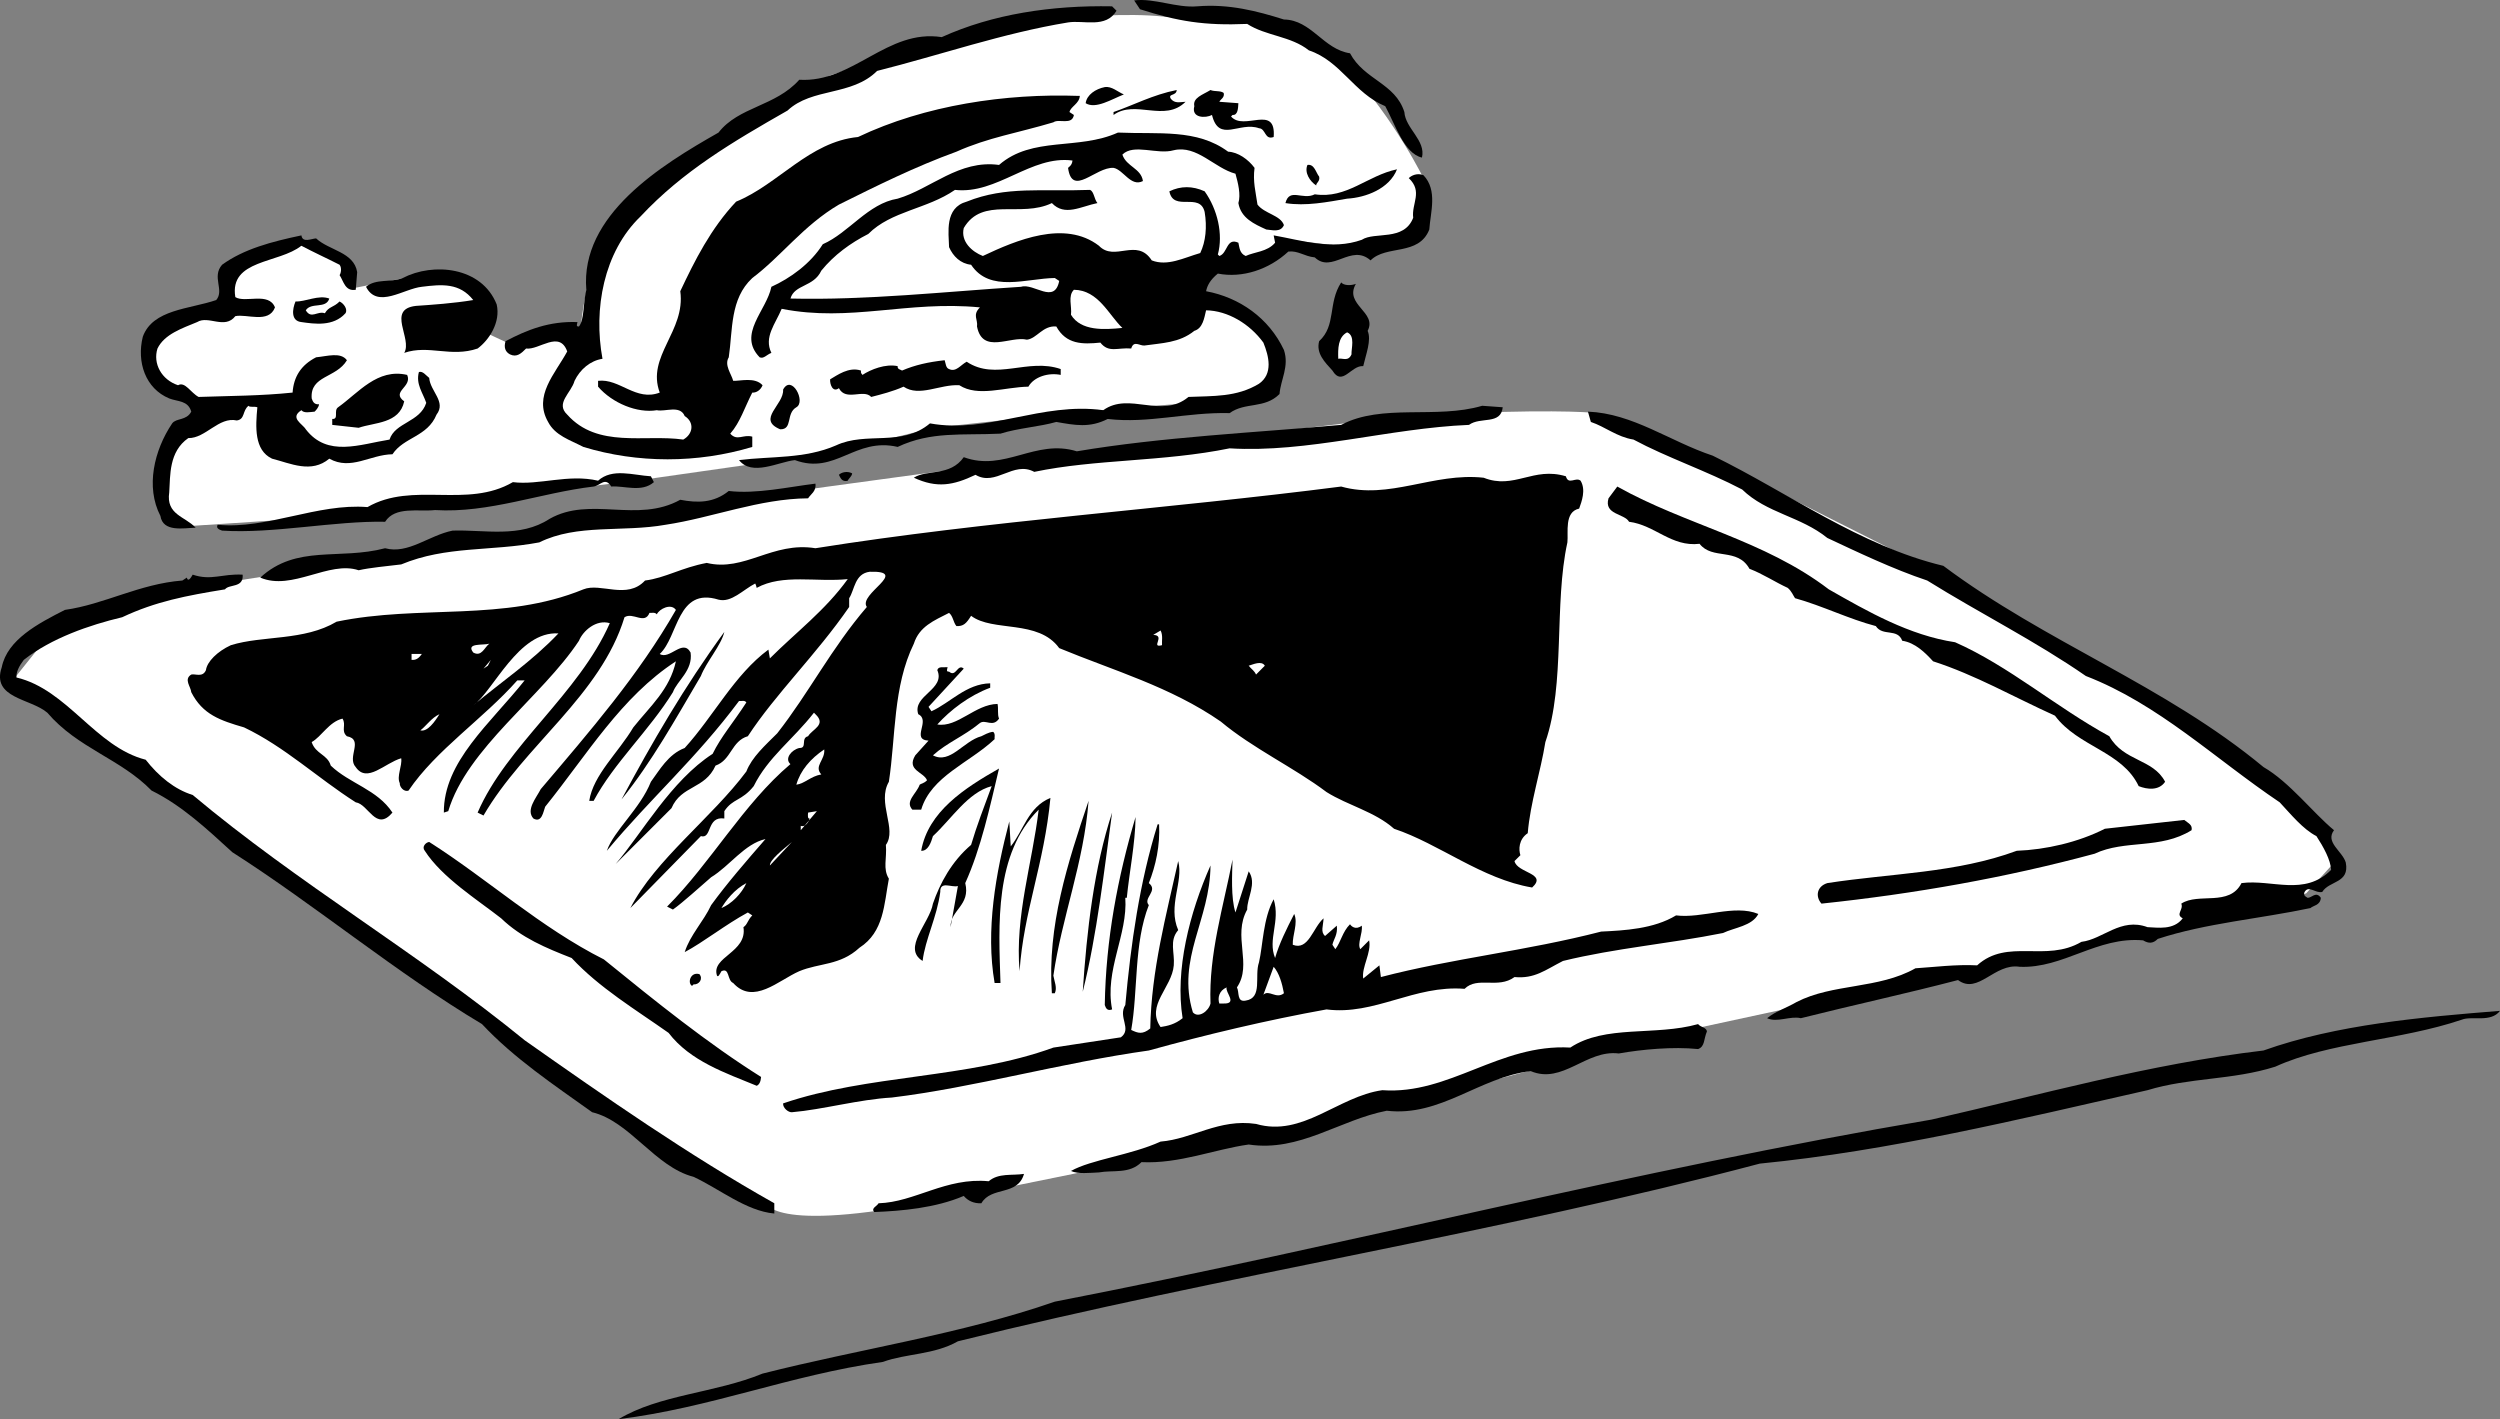 <svg xmlns="http://www.w3.org/2000/svg" width="170.223" height="96.629"><rect width="100%" height="100%" fill="#808080" stroke="none"/><path fill="#fff" d="m86.523 26.129-3.8 1.2-4.2.3-5.8.5-9.2 1-4 1-8.5 1.5-7 1-12 1.5h-4.5l-4.3 1-7.5.5-3 .2s-2.477-1.724-1.7-4.2c.723-2.524 3-3.8 3-3.8l-3.8-2.2.3-3 4.5-2.3 1-2.5 4.2-1.2 2.8 1 1 2 5-1 3.2 1.2.8 2.8 1.5.7 5-.7s.223-5.024 2.7-7.8c2.523-2.724 14.3-9.7 14.3-9.7l9.5-3s8.223-1.524 13.2-1c5.023.476 9.273-.023 12.5 3.5 3.273 3.476 5.3 7.7 5.3 7.7l-.5 3.3-4.5 1.2-4.3-.5-2.7 1.3-3.3 1 .5 1.7s3.773 1.526 4.3 2.8c.473 1.226 0 3 0 3m-85.5 20 42 30.7 9 4.8s-.277 2.226 9.7.5c10.023-1.774 22-4.5 22-4.5l13.8-3 16.5-4.3 16.2-3.5 14.8-3 12-3 2-2.2s-2.527-4.524-9.3-8.8c-6.727-4.224-17.5-10.7-17.5-10.7l-13.5-6.8-10-4.2s-1.977-.274-9 0c-6.977.226-21.2 2.5-21.2 2.5l-14.8 1.5-11 1.5-9.2 1.7-7.8 1.3-5 .2-5.5 1.3-9.7 1.5-11.3 2.5-3.2 4"/><path d="M87.422 1.328c1.875.027 2.676 2.027 4.5 2.3.976 1.825 3.074 2.024 3.7 4 .073 1.126 1.476 1.927 1.198 3.102-1.222-.277-1.824-2.277-2.5-3.5-2.125-.875-3.023-3.078-5.199-3.8-1.223-.977-2.926-.977-4.2-1.801-2.925.125-4.726-.176-7.3-1l-.398-.602c1.375-.172 2.875.528 4.3.403 2.172-.176 4.075.324 5.899.898M76.023.73c-.726 1.223-2.226.625-3.3.797-4.426.727-8.727 2.227-13 3.301-1.727 1.727-4.426 1.125-6.102 2.7-3.723 2.124-7.125 4.124-10 7.202-2.523 2.422-3.223 6.325-2.598 9.7-.828.125-1.527.722-1.902 1.5-.223.824-1.324 1.523-.5 2.3 2.074 2.325 5.277 1.325 7.902 1.7.672-.375.774-1.176.098-1.602-.324-.773-1.324-.273-1.898-.398-1.324.222-3.028-.477-4-1.602v-.398c1.472-.176 2.574 1.425 4.199.8-.926-2.476 1.773-4.175 1.398-6.902.977-2.074 2.079-4.273 3.801-6.098 2.875-1.175 4.977-4.078 8.301-4.402 4.574-2.176 10.074-2.973 15-2.8h.102c-.028.527-.625.726-.704 1.1l.301.2c-.125.727-1.023.227-1.398.5-2.426.727-4.426 1.027-6.602 2-2.824 1.027-5.426 2.324-8 3.602-2.426 1.425-3.926 3.523-5.898 5-1.528 1.425-1.324 3.523-1.602 5.398-.324.527.176 1.125.301 1.602.477.023 1.477-.278 2 .3-.125.325-.426.524-.7.5-.527 1.024-.823 2.024-1.5 2.797.473.528.876.028 1.5.203v.7c-3.726 1.125-7.823 1.125-11.5 0-.925-.477-1.925-.778-2.402-1.7-1.023-1.777.477-3.277 1.301-4.8-.523-1.477-1.926-.075-2.8-.2-.325.325-.626.625-1.098.399-.325-.176-.426-.477-.301-.899 1.476-.777 2.976-1.375 4.898-1.3-.023.125-.125.324.102.3.375-.476.273-1.578.5-2.5-.426-5.078 5.074-8.476 9-10.703 1.375-1.773 3.875-1.773 5.5-3.597 3.676.222 5.976-3.477 9.7-2.903C67.597.953 71.597.355 75.721.43l.301.3m.501 5.7c-.828.324-1.925 1.023-2.601.597.074-.574.676-.972 1.3-1.097.473-.075.876.324 1.301.5m3.598-.301c-.023.426-.625.226-.398.601.273.325.574.223 1 .2-1.426 1.425-3.426-.176-4.903.898v-.2c1.375-.476 2.676-1.175 4.301-1.5m3.199.2c.078.324-.222.426-.297.602l1.297.097c-.023.329-.023.829-.398.801l-.102.102c.875 1.023 3.078-.875 2.903 1.398-.625.227-.528-.574-1-.597-1.325-.477-2.727 1.023-3.2-.903-.425.227-1.425.227-1.203-.597-.125-.579.578-.778 1.102-1.102.273.125.676.023.898.2"/><path d="M83.621 10.328c.676.027 1.375.527 1.8 1.102-.124.925.075 1.625.2 2.5.477.625 1.574.722 1.8 1.398-.226.527-.823.324-1.198.3-.825-.374-1.727-.773-1.903-1.8.176-.574-.023-1.375-.199-2-1.426-.375-2.625-1.973-4.2-1.598-1.124.325-2.726-.476-3.5.297.274.828 1.274.926 1.4 1.801-.825.426-1.325-.773-2-.898-1.223-.075-2.825 2.023-3.098 0 .074-.075.273-.176.3-.5-2.828-.375-5.125 2.324-8 2-1.925 1.324-4.328 1.425-5.902 3-1.223.625-2.324 1.425-3.2 2.5-.523 1.125-1.823.925-2.1 1.898 5.175.125 10.577-.473 15.702-.8.875-.274 2.274 1.226 2.598-.4l-.3-.198c-1.923.023-4.423 1.023-5.7-.903-.723-.074-1.223-.574-1.5-1.199-.023-.973-.324-2.676 1.2-3.098 2.675-1.078 5.175-.675 8.402-.8.273.125.273.625.5.898-1.125.227-2.227.926-3.102 0-2.125 1.027-4.723-.473-6 1.7-.223.925.574 1.624 1.3 1.902 2.274-1.075 5.575-2.477 7.9-.7 1.077 1.125 2.577-.578 3.6 1 1.075.422 2.177-.175 3.302-.5.375-.777.472-1.777.3-2.8-.328-1.375-2.125.023-2.402-1.403.777-.375 1.574-.375 2.402 0 .875 1.227 1.274 2.926.899 4.301l.101.102c.575-.176.473-1.278 1.297-.903.078.328.078.727.5.903.578-.278 1.477-.278 2-.903l-.097-.5c1.875.328 3.972 1.028 6 .301.875-.574 2.875.125 3.5-1.5-.125-.973.675-1.773-.301-2.7.176-.175.574-.374 1-.198.976 1.023.476 2.523.398 3.699-.722 1.824-2.922 1.023-4 2.101-1.324-1.175-2.625.922-3.797-.203-.726-.074-1.125-.472-1.8-.398-1.325 1.226-3.125 1.824-4.801 1.5-.524.426-.727.824-.8 1.2 2.276.425 4.276 1.823 5.3 4 .375 1.124-.227 2.026-.3 3-1.024 1.026-2.325.526-3.4 1.3-2.925-.074-5.527.726-8.3.398-1.227.625-2.227.426-3.5.203-1.125.325-2.625.422-3.8.797-2.626.125-4.724-.172-7 .903-2.927-.676-4.224 1.925-7 .898-1.126.125-2.927 1.125-3.802 0 2.176-.273 4.477-.074 6.602-1 2.074-.973 4.476.125 6.398-1.5 3.977.727 7.578-1.473 11.801-.898 1.777-1.278 3.977.625 5.8-.903 1.677-.074 3.274.028 4.802-.898.972-.676.675-1.875.3-2.8-.925-1.274-2.425-2.177-3.902-2.2-.125.523-.223 1.226-.8 1.398-1.024.828-2.223.828-3.4 1-.323.028-.726-.375-.898.203-.925-.078-1.527.325-2.101-.402-1.227.125-2.324.125-3-1.098-.926-.078-1.324.825-2 .899-1.125-.274-3.024 1.023-3.399-.899.075-.476-.328-.777.2-1.3-4.926-.477-8.825 1.023-13.5.097-.426 1.028-1.227 1.926-.7 3-.328.125-.527.426-.8.301-1.528-1.574.472-3.176.8-4.8 1.274-.575 2.672-1.575 3.5-2.899 1.774-.773 3.075-2.773 5.098-3.102 2.277-.671 4.176-2.671 6.902-2.296 2.274-1.977 5.375-.977 8.098-2.204 2.777.125 5.375-.273 7.5 1.301"/><path d="M89.82 12.027c.078.328-.222.426-.199.602-.426-.274-.824-.875-.598-1.399.473-.078.575.524.797.797m5.301-.5c-.523 1.328-2.125 1.926-3.398 2-1.325.227-2.825.528-4.2.301.274-1.074 1.172-.176 2-.598 2.172.325 3.575-1.277 5.598-1.703m-70.801 7-.097 1.203c-.727.125-.825-.578-1.102-1 .074-.078.176-.476 0-.703-.926-.472-1.824-.875-2.598-1.297-1.527 1.223-4.925.922-4.5 3.5.672.422 2.274-.375 2.7.7-.426 1.125-1.926.425-2.7.597-.726.926-1.828-.074-2.601.403-1.024.425-2.227.824-2.7 1.8-.324 1.024.274 2.125 1.4 2.5.476-.277.874.524 1.401.797 2.172-.074 4.274-.074 6.399-.297.074-1.078.574-1.875 1.601-2.402.774-.074 1.672-.375 2.098.2-.723 1.226-2.523 1.027-2.398 2.6.074.227.175.427.5.4-.028.226-.227.425-.301.5-.324.027-.727.124-.899-.098-.828.523.075.925.297 1.3 1.477 1.922 3.676 1.024 5.703.7.375-1.176 2.075-1.176 2.5-2.5-.226-.676-.726-1.278-.5-2.102.274-.074.473.227.7.402.074.922 1.175 1.625.5 2.5-.625 1.524-2.227 1.524-3 2.7-1.528.023-2.825 1.125-4.301.3-1.227 1.024-2.625.325-3.899 0-1.226-.578-1.125-2.175-1-3.5-.226-.078-.527.024-.601-.101-.426.324-.227.926-.8 1-1.224-.274-2.126 1.226-3.302 1.2-1.324.925-1.222 2.526-1.297 3.698-.226 1.528 1.075 1.625 1.797 2.403-.824.023-2.222.324-2.398-.801-1.024-1.977-.426-4.477.8-6.3.274-.376.973-.177 1.301-.802-.226-.773-.925-.672-1.5-.898-1.625-.676-2.226-2.477-1.8-4.2.675-1.874 3.175-1.874 5-2.5.574-.675-.325-1.574.398-2.402 1.477-1.074 3.375-1.574 5.402-2 .075.528.672.227 1 .203.875.825 2.575.922 2.797 2.297"/><path d="M33.82 20.73c.278 1.223-.523 2.422-1.297 3-1.828.625-3.328-.277-5 .297.575-.972-1.226-2.972.797-3.199 1.078-.074 2.578-.176 3.903-.398-.926-1.176-2.125-1.075-3.5-.903-1.227.125-3.028 1.528-3.801 0 .676-.574 1.676-.273 2.5-.597 2.074-1.075 5.375-.778 6.398 1.8m58.5-1.402c-.824 1.426 1.477 1.926.801 3.2.277.624-.125 1.624-.3 2.402-.825-.075-1.423 1.425-2.098.3-.528-.578-1.125-1.175-.903-2 1.176-1.078.578-2.578 1.5-4 .176.223.676.223 1 .098"/><path fill="#fff" d="M76.422 22.328c-1.227.125-2.824.227-3.5-.898.074-.575-.227-1.278.2-1.7 1.675.024 2.374 1.723 3.3 2.598"/><path d="M22.422 20.328c-.227.727-1.227.227-1.602.8.375.626.778.024 1.301.2.277-.473.574-.375 1-.8.277.124.574.527.402.8-.828.926-2.125.727-3 .602-.726-.075-.625-.875-.402-1.403.676.028 1.574-.472 2.3-.199"/><path fill="#fff" d="M92.023 24.129c-.226.523-.625.226-.902.3-.023-.675-.023-1.476.602-1.8.574.226.273 1.125.3 1.5"/><path d="M65.82 24.629c1.977 1.324 4.176-.274 6.403.5v.398c-.825-.172-1.825.125-2.2.801-1.625.027-3.425.727-4.703-.098-1.324-.078-2.722.825-3.797.098-.726.324-1.527.527-2.203.7-.523-.575-1.722.327-2.199-.598-.426.324-.625-.278-.598-.602.473-.273 1.274-.875 2.098-.598-.023.223.074.223.102.297.574-.375 1.574-.773 2.398-.597-.023.222.176.222.3.3.876-.375 1.774-.578 2.9-.703.077.227.077.528.3.602.477.226.777-.274 1.2-.5m-38.098.898c.375.828-1.125 1.125-.2 1.801-.328 1.527-2.027 1.426-3.101 1.8l-1.8-.198v-.403c.476.028.073-.574.401-.797 1.375-.976 2.672-2.675 4.7-2.203m26.5 2.203c-.727.422-.227 1.524-1.102 1.5-1.625-.675.277-1.675.2-2.703.577-1.074 1.577.828.902 1.203m48.097 0c-.125 1.223-1.523.625-2.297 1.2-5.425.222-11.027 1.925-16.3 1.597-4.528.926-9.125.727-13.301 1.602-1.426-.774-2.625 1.023-4 .2-1.524.726-2.625.925-4.2.198.876-.574 2.473-.074 3.4-1.398 2.776 1.023 4.874-1.274 7.698-.399 5.778-.976 12.176-1.277 18-1.8 2.778-1.477 6.477-.375 9.602-1.301l1.398.101m14.301 3.297c5.176 2.528 9.977 6.125 15.7 7.5 6.976 5.227 15.077 8.125 21.8 13.703 1.777 1.024 3.375 3.125 4.8 4.297-.624.828.575 1.426.802 2.203.273 1.422-1.125 1.223-1.602 2-.426.125-.926-.476-1.2 0-.124.223.075.325.2.399.277.023.574-.477.902 0-.027.523-.527.523-.703.7-3.422.726-7.125 1.026-10.398 2.1-.324.325-.625.325-1 .098-3.125-.273-5.426 1.926-8.399 1.801-1.726-.273-2.828 1.926-4.203.903-3.523.921-7.222 1.722-10.699 2.597-.723-.176-1.625.324-2.3 0 .577-.472 1.277-.676 2-1.097 2.476-1.278 5.577-.875 8.1-2.301 1.177-.074 2.774-.278 4.2-.2 2.074-1.874 4.676-.175 7.102-1.601 1.472-.176 2.675-1.676 4.5-1 .675.023 1.773.227 2.398-.602-.523-.273.074-.574-.098-1 1.172-.773 3.274.227 4.098-1.398 2.074-.274 4.277.926 6.102-.899-.028-.675-.528-1.578-1-2.3-.926-.477-1.727-1.477-2.5-2.301-4.426-2.977-8.227-6.676-13.2-8.602-3.425-2.375-7.226-4.273-10.8-6.5-2.325-.773-4.825-1.972-6.801-2.898-1.824-1.477-4.125-1.676-5.8-3.3-2.427-1.274-5.126-2.177-7.4-3.4-1.124-.175-1.925-.874-2.902-1.199l-.199-.703c3.074.125 5.574 2.028 8.5 3m-72.098 1.801c-.828.727-2.027.227-2.902.3-.426-.675-.723-.073-1.2 0-3.624.427-7.124 1.825-10.8 1.602-1.125.125-2.723-.277-3.398.797-3.426-.074-7.625.828-11.102.602-.223-.074-.426-.176-.3-.399 3.374.325 6.777-1.476 10.202-1.203 3.075-1.773 6.774.125 9.899-1.699 1.773.227 3.773-.574 5.8-.098.973-.875 2.376-.375 3.598-.3l.203.398m13.5-.598c-.027.223-.226.325-.3.5-.426.125-.528-.277-.602-.402.176-.176.574-.273.902-.098m49.598.5c.375.625.074 1.422-.098 1.899-1.027.226-.726 1.625-.8 2.3-.926 4.223-.125 9.626-1.5 13.598-.325 2.028-1.028 4.125-1.2 6.203-.625.422-.625 1.125-.5 1.5l-.402.399c.176.824 2.277.824 1.2 1.8-3.423-.574-6.325-2.976-9.4-4-1.323-1.175-3.124-1.574-4.6-2.5-2.223-1.675-5.024-2.976-7.2-4.8-3.426-2.375-7.324-3.477-11-5-1.426-1.977-4.523-1.074-6-2.2-.324.524-.523.723-1 .7-.223-.274-.223-.676-.5-.899-1.023.524-2.023.922-2.398 2.098-1.426 2.926-1.227 6.324-1.7 9.402-.828 1.422.575 3.223-.203 4.297.078.926-.222 1.625.203 2.301-.328 1.727-.328 3.625-2 4.7-1.328 1.226-2.726 1.027-4.101 1.6-1.426.626-3.125 2.325-4.5.802-.426-.176-.227-1.075-.8-.801-.126.226-.224.426-.302.3-.422-1.277 2.078-1.574 1.801-3.3.277-.176.277-.477.602-.8l-.301-.2c-1.524.824-3.024 2.023-4.3 2.7.374-1.177 1.276-2.075 1.8-3.2 1.074-1.477 2.375-2.977 3.7-4.5-1.427.324-2.427 1.824-3.7 2.601-.727.625-1.926 1.723-2.602 2.2l-.398-.2c2.976-2.976 5.176-6.976 8.398-9.703-.422-.375.078-.972.602-1.097.574.023.074-.676.601-.801.274-.477 1.274-.774.5-1.5l-.101-.102c-1.426 1.828-3.125 3.028-4.102 5-.824 1.028-1.422.828-2 1.703v.5c-1.222-.175-.824 1.422-1.597 1.2l-4.801 4.898c1.676-3.273 5.574-6.176 7.898-9.3.375-.973 1.278-1.774 2.102-2.598 2.176-2.778 3.676-5.778 6.101-8.602-.625-.875 2.973-2.473.2-2.398-1.028.125-1.028 1.222-1.403 1.8v.598c-2.222 3.227-5.023 5.926-6.898 8.8-1.125.325-1.125 1.626-2.2 2-.726 1.626-2.324 1.325-3 2.9l-3.8 3.8c1.773-2.074 3.773-5.676 6.601-7.5.575-1.176 1.375-2.074 2.297-3.5-.125-.176-.324-.074-.5-.098-2.922 3.922-6.023 6.625-9 10.2.477-1.375 2.278-2.875 3-4.7.578-.777 1.176-1.875 2.301-2.3 1.977-2.176 3.375-4.977 5.7-6.7l.1.598c1.774-1.773 3.774-3.273 5.302-5.398-2.125.222-4.426-.375-6.2.597-.027-.074-.027-.172-.101-.297-.824.422-1.625 1.325-2.5 1.098-2.824-.875-2.727 2.527-4 3.7.676.425 1.574-1.075 2.101-.098.172 1.222-.925 1.925-1.203 2.699-1.625 2.625-4.023 4.824-5.398 7.398h-.3c.276-1.773 1.976-3.273 3-5 1.175-1.472 2.476-2.574 2.901-4.5-3.726 2.426-6.027 6.328-8.902 9.903-.125.324-.223 1.125-.8.8-.524-.578.175-1.375.5-2 3.374-3.976 6.675-7.777 9.202-12.203-.328-.472-1.125-.074-1.3.301-.125-.176-.426-.074-.5-.098-.325.825-1.125-.078-1.7.297-1.625 5.328-6.828 8.727-9.601 13.5l-.399-.199c1.973-4.574 6.875-8.074 9-12.898-.925-.278-1.828.523-2.101 1.199-2.524 3.824-7.625 7.324-8.899 11.601l-.3.098c-.028-3.473 3.175-6.074 5.5-9h-.5c-2.325 2.625-5.528 4.727-7.403 7.5-.324.125-.625-.273-.597-.5-.227-.473.175-1.176.097-1.7-1.125.325-2.324 1.727-3.097.602-.625-.675.574-1.875-.602-2.101-.426-.375-.023-.774-.3-1.2-.922.223-1.422 1.223-2.098 1.598.273.828 1.074.828 1.3 1.602 1.274 1.226 3.172 1.625 4.2 3.2-1.125 1.323-1.625-.575-2.5-.7-2.625-1.676-4.824-3.774-7.602-5.102-1.625-.472-2.824-.875-3.597-2.398-.028-.375-.528-.875 0-1.2.273-.074.773.223 1-.3.074-.574.773-1.274 1.699-1.7 2.176-.675 4.972-.277 7.199-1.6 5.676-1.177 11.375.026 16.8-2.2 1.177-.477 2.973.726 4.2-.602 1.375-.172 2.477-.875 4.2-1.199 2.573.625 4.476-1.473 7.402-1 11.773-1.875 23.972-2.676 35.796-4.2 3.278.927 6.278-.976 9.704-.6 2.074.827 3.375-.774 5.597-.098.176.625.676.023 1 .3m-52.098.2c.075.523-.328.722-.5 1-3.328.023-6.527 1.324-9.703 1.8-2.922.524-6.023-.078-8.597 1.2-3.325.625-6.325.222-9.403 1.5-1.023.125-2.125.222-2.898.398-2.024-.676-4.524 1.426-6.7.5 2.473-2.273 5.376-1.176 8.5-2 1.575.426 2.973-.875 4.598-1.2 2.176-.073 4.578.524 6.602-.8 2.773-1.574 5.976.324 8.898-1.3 1.176.226 2.278.226 3.301-.598 1.875.222 4.074-.278 5.902-.5"/><path d="M124.523 40.129c2.672 1.523 5.473 3.125 8.598 3.601 3.676 1.625 6.875 4.422 10.5 6.399.977 1.726 2.977 1.523 3.8 3.101-.425.625-1.226.524-1.8.297-1.125-2.375-4.125-2.672-5.7-4.797-2.823-1.277-5.425-2.777-8.3-3.703-.523-.574-1.223-1.273-2.098-1.398-.328-.875-1.328-.274-1.8-1-1.825-.477-3.625-1.375-5.5-1.899-.125-.175-.227-.476-.5-.703-.825-.375-1.727-.972-2.602-1.297-.824-1.476-2.523-.578-3.398-1.703-1.926.227-3.028-1.273-4.801-1.5-.324-.574-1.727-.472-1.399-1.597l.598-.801c4.676 2.625 9.977 3.625 14.402 7m-108-1c.075.926-.925.625-1.203 1-2.625.426-4.722.824-7 1.898-2.222.528-4.824 1.426-6.699 2.903-.324.425-.523.824-.5 1.199 3.477.824 5.375 4.726 8.8 5.601.876 1.125 1.977 2.024 3.2 2.399 7.176 6.023 15.277 10.726 22.602 16.7 5.574 3.925 11.175 7.823 17 11.1v.7c-1.926-.176-3.727-1.676-5.5-2.5-2.625-.676-4.325-3.774-6.903-4.399-2.625-1.875-5.324-3.675-7.5-6-5.824-3.476-11.324-8.078-17-11.703-1.722-1.574-3.422-3.172-5.5-4.199-2.125-2.176-5.023-2.875-7.097-5.3-1.125-.973-3.825-.973-3.102-3.098.375-1.875 2.477-2.977 4.3-3.903 2.677-.375 5.075-1.773 8-2l.302-.199c.074.324.273.027.398-.2 1.277.427 1.977-.073 3.402 0"/><path fill="#fff" d="M79.121 43.93c-.824.222.277-.676-.598-.7l.5-.3c.172.324.075.722.098 1m-41.098-.801c-1.828 1.926-3.925 3.324-5.8 4.898 1.375-.972 3.074-5.074 5.8-4.898"/><path d="M47.723 46.027c-1.727 2.926-3.325 5.828-5.403 8.403 2.078-3.875 4.278-7.676 7-11.403-.222.926-1.222 2.028-1.597 3"/><path fill="#fff" d="M33.32 43.828c-.324.227-.523.926-1.097.602-.528-.676.675-.477 1.097-.602m-4.597.699c-.227.328-.426.426-.7.403v-.403h.7m4.199 1 .5-.597-.2.398zm52.601.403c-.125-.278-.328-.375-.5-.602.274-.074.875-.375 1.098 0l-.598.602"/><path d="M64.523 45.43c-.027.125-.125.324.098.3.477.422.574-.578 1-.203l-2.398 2.602.199.3c1.273-.574 2.375-1.874 4-1.902v.301c-1.426.527-2.727 1.527-3.602 2.5 1.375.227 2.579-1.375 4.102-1.398.074.324-.023.722.102 1-.426.625-.926.023-1.301.3-1.125.922-2.227 1.325-3.2 2.2 1.172.625 2.075-.977 3.297-1.301.176-.074.477-.274.801-.3.176.124.074.425.102.5-1.727 1.624-4.324 2.526-5 4.8h-.602c-.523-.574.278-1.074.5-1.7.074-.074.278-.074.5-.3-.222-.574-1.426-.676-.8-1.7l.902-1c-1.227-.074.176-1.374-.7-1.8-.425-1.274 1.876-1.676 1.297-3 .079-.274.375-.176.704-.2"/><path fill="#fff" d="M29.922 48.629c-.324.523-.824 1.226-1.3 1.101.374-.277.776-.875 1.3-1.101m26 4.101c-.727.125-1.125.625-1.7.7.274-.977.973-1.778 1.9-2.403.073.727-.724 1.125-.2 1.703"/><path d="M65.723 60.129c.375 1.523-1.028 1.824-1 3l.5-2.8c-.426.124-1.227-.376-1.2.401-.226 1.723-1.027 3.223-1.203 4.7-1.422-.875.477-2.575.703-3.903.473-1.375 1.274-2.875 2.598-4 .375-1.273.875-2.574 1.402-4-1.625.426-2.726 2.227-4 3.403-.125.425-.328 1.023-.8 1 .472-2.676 2.972-4.278 5.3-5.602-.625 2.625-1.226 5.426-2.3 7.8m5.8-5.8c-.425 4.527-1.828 7.727-2.101 11.8-.324-3.773.875-7.374 1.3-11-3.027 3.024-2.726 7.825-2.6 11.802h-.4c-.624-3.575.075-7.477 1-11l.098 1.699c.875-1.074 1.176-2.676 2.704-3.3m.199 12.101c.074.425.273.824.097 1.199h-.199c-.324-4.574 1.074-8.875 2.5-13.102-.324 4.227-1.824 7.926-2.398 11.903"/><path fill="#fff" d="M54.523 56.23c.274.125.575-.277.598-.5-.125.024-.125-.175-.098-.402l.598-.098-1.098 1.297v-.297"/><path d="M73.723 67.527c.273-4.172.773-8.472 2-12.199-.528 3.824-1.028 8.324-2 12.2m3-6.399h-.102c.176 2.523-1.426 4.926-.898 7.601-.325.125-.426-.078-.5-.3.074-4.477.875-8.676 2.097-12.801-.023 1.824-.422 3.726-.597 5.5m72.5-4.602c-2.125 1.328-4.528.625-6.602 1.602-6.023 1.625-12.223 2.726-18.598 3.398-.425-.472-.328-1.172.399-1.398 4.375-.676 8.773-.676 12.898-2.2 1.977-.074 4.176-.574 6-1.5l5.403-.6c.273.226.574.323.5.698"/><path d="M78.922 56.129c.074 1.426-.227 2.824-.7 4 .676.523-.425 1.023 0 1.5-1.027 2.625-.726 5.824-1.199 8.5.473.226.774.324 1.297-.102.078-3.972 1.078-7.672 1.903-11.398.375 1.426-.727 3.023 0 4.7-.625.726-.227 1.526-.301 2.401-.125 1.524-1.926 2.723-.899 4.2.473-.075.973-.176 1.5-.602-.527-3.273.473-7.176 1.899-10.398-.023 3.722-2.324 6.324-1.2 10 .376.425 1.075-.075 1.2-.602-.125-3.375.875-6.574 1.5-9.8-.023.925-.125 2.624.2 3.6l.901-2.8c.575.824-.125 1.824-.101 2.602-1.024 1.824.375 3.722-.7 5.3.176.325-.027 1.024.598.899 1.176-.176.578-1.676.903-2.602.273-1.172.273-2.972 1-4.297.472 1.524-.426 2.723.097 4 .278-.976.778-1.976 1.301-3 .278.625-.125 1.422-.098 2.098 1.075.426 1.375-1.176 2.098-1.8-.023.527-.223.925.102 1.202l.8-.703c.075.625-.226.926-.3 1.301l.199.3c.375-.476.476-1.175 1-1.698.074.125.375.425.8.097.075.528-.324 1.227-.1 1.602l.6-.602c.176.828-.527 1.828-.402 2.602l1.102-.899.101.797c4.875-1.273 9.875-1.773 15-3.097 1.575-.075 3.575-.176 5.098-1.102 1.777.227 3.977-.773 5.602-.098-.426.825-1.625.922-2.403 1.297-3.625.727-7.324 1.028-10.898 1.903-1.227.625-1.926 1.222-3.3 1.097-1.126.828-2.524-.074-3.4.801-3.425-.273-6.124 1.824-9.402 1.402-4.023.723-8.222 1.723-12.097 2.797-5.926.828-11.926 2.528-17.5 3.203-2.227.125-4.727.825-6.801 1-.227.024-.625-.277-.602-.601 5.778-1.977 12.578-1.676 18.403-3.8l4.597-.7c.778-.574-.222-1.375.301-2.2.375-4.175.977-8.374 2.2-12.3h.1m-37.8 9.199c3.477 2.824 7.074 5.727 10.7 8-.024.324-.126.527-.298.602-2.125-.875-4.527-1.676-6-3.602-2.226-1.574-4.726-3.074-6.601-5.098-1.727-.675-3.426-1.375-4.8-2.703-1.626-1.273-4.024-2.773-5.2-4.597-.227-.278.074-.575.3-.602 3.973 2.527 7.575 5.824 11.9 8"/><path fill="#fff" d="M52.422 58.93c-.023-.375.875-1.075 1.5-1.602l-1.5 1.602m-1.602 1.199c-.324.726-1.023 1.426-1.699 1.7.277-.474.875-1.274 1.7-1.7m36.601 7.5c-.524.426-1.024-.274-1.399.101l.7-1.902c.375.426.574 1.125.699 1.8"/><path d="M47.621 66.328c.277.324-.023.727-.398.7l-.102.1c-.324-.175-.125-.976.5-.8"/><path fill="#fff" d="M83.32 68.328h-.297c-.125-.375-.027-.875.5-1.098-.125.325.774 1.125-.203 1.098"/><path d="M170.223 68.828c-.625.824-1.926.324-2.602.602-4.223 1.425-9.023 1.523-12.7 3.199-2.925.926-5.823.726-8.698 1.601-8.926 2.024-17.528 4.125-26.403 5-17.824 4.723-36.625 7.625-54.597 12.098-1.625.926-3.528.824-5.102 1.402-6.426.922-11.723 3.125-18 3.899 2.777-1.676 6.574-1.774 9.8-3.102 6.575-1.672 13.477-2.672 19.9-4.898 19.976-3.875 39.577-8.977 59.702-12.399 7.375-1.675 14.774-3.777 22.598-4.703 4.977-1.773 10.777-2.273 16.102-2.699m-54 1.402c-.227.524-.125 1.024-.602 1.2-1.723-.176-3.824.023-5.398.3-2.227-.277-3.825 2.125-6 1.2-3.528.425-6.125 3.125-9.801 2.699-3.227.625-5.926 2.824-9.399 2.3-2.328.325-4.726 1.325-7.3 1.2-.825.824-1.926.523-2.903.7-.625.026-1.422.124-1.898-.099 1.375-.777 4.074-1.078 6.101-2 2.172-.175 3.973-1.578 6.5-1.203 3.172.926 5.575-1.875 8.598-2.297 4.574.325 7.977-3.175 12.8-2.902 2.376-1.574 5.774-.773 8.7-1.598.176.223.574.223.602.5m-46.5 9.7c-.426 1.523-2.227.824-2.903 2-.523.023-.922-.176-1.199-.5-1.926.824-4.223 1.023-6.098 1.097-.226-.273.172-.375.297-.597 2.477-.075 4.578-1.778 7.5-1.5.676-.575 1.578-.375 2.403-.5"/></svg>
